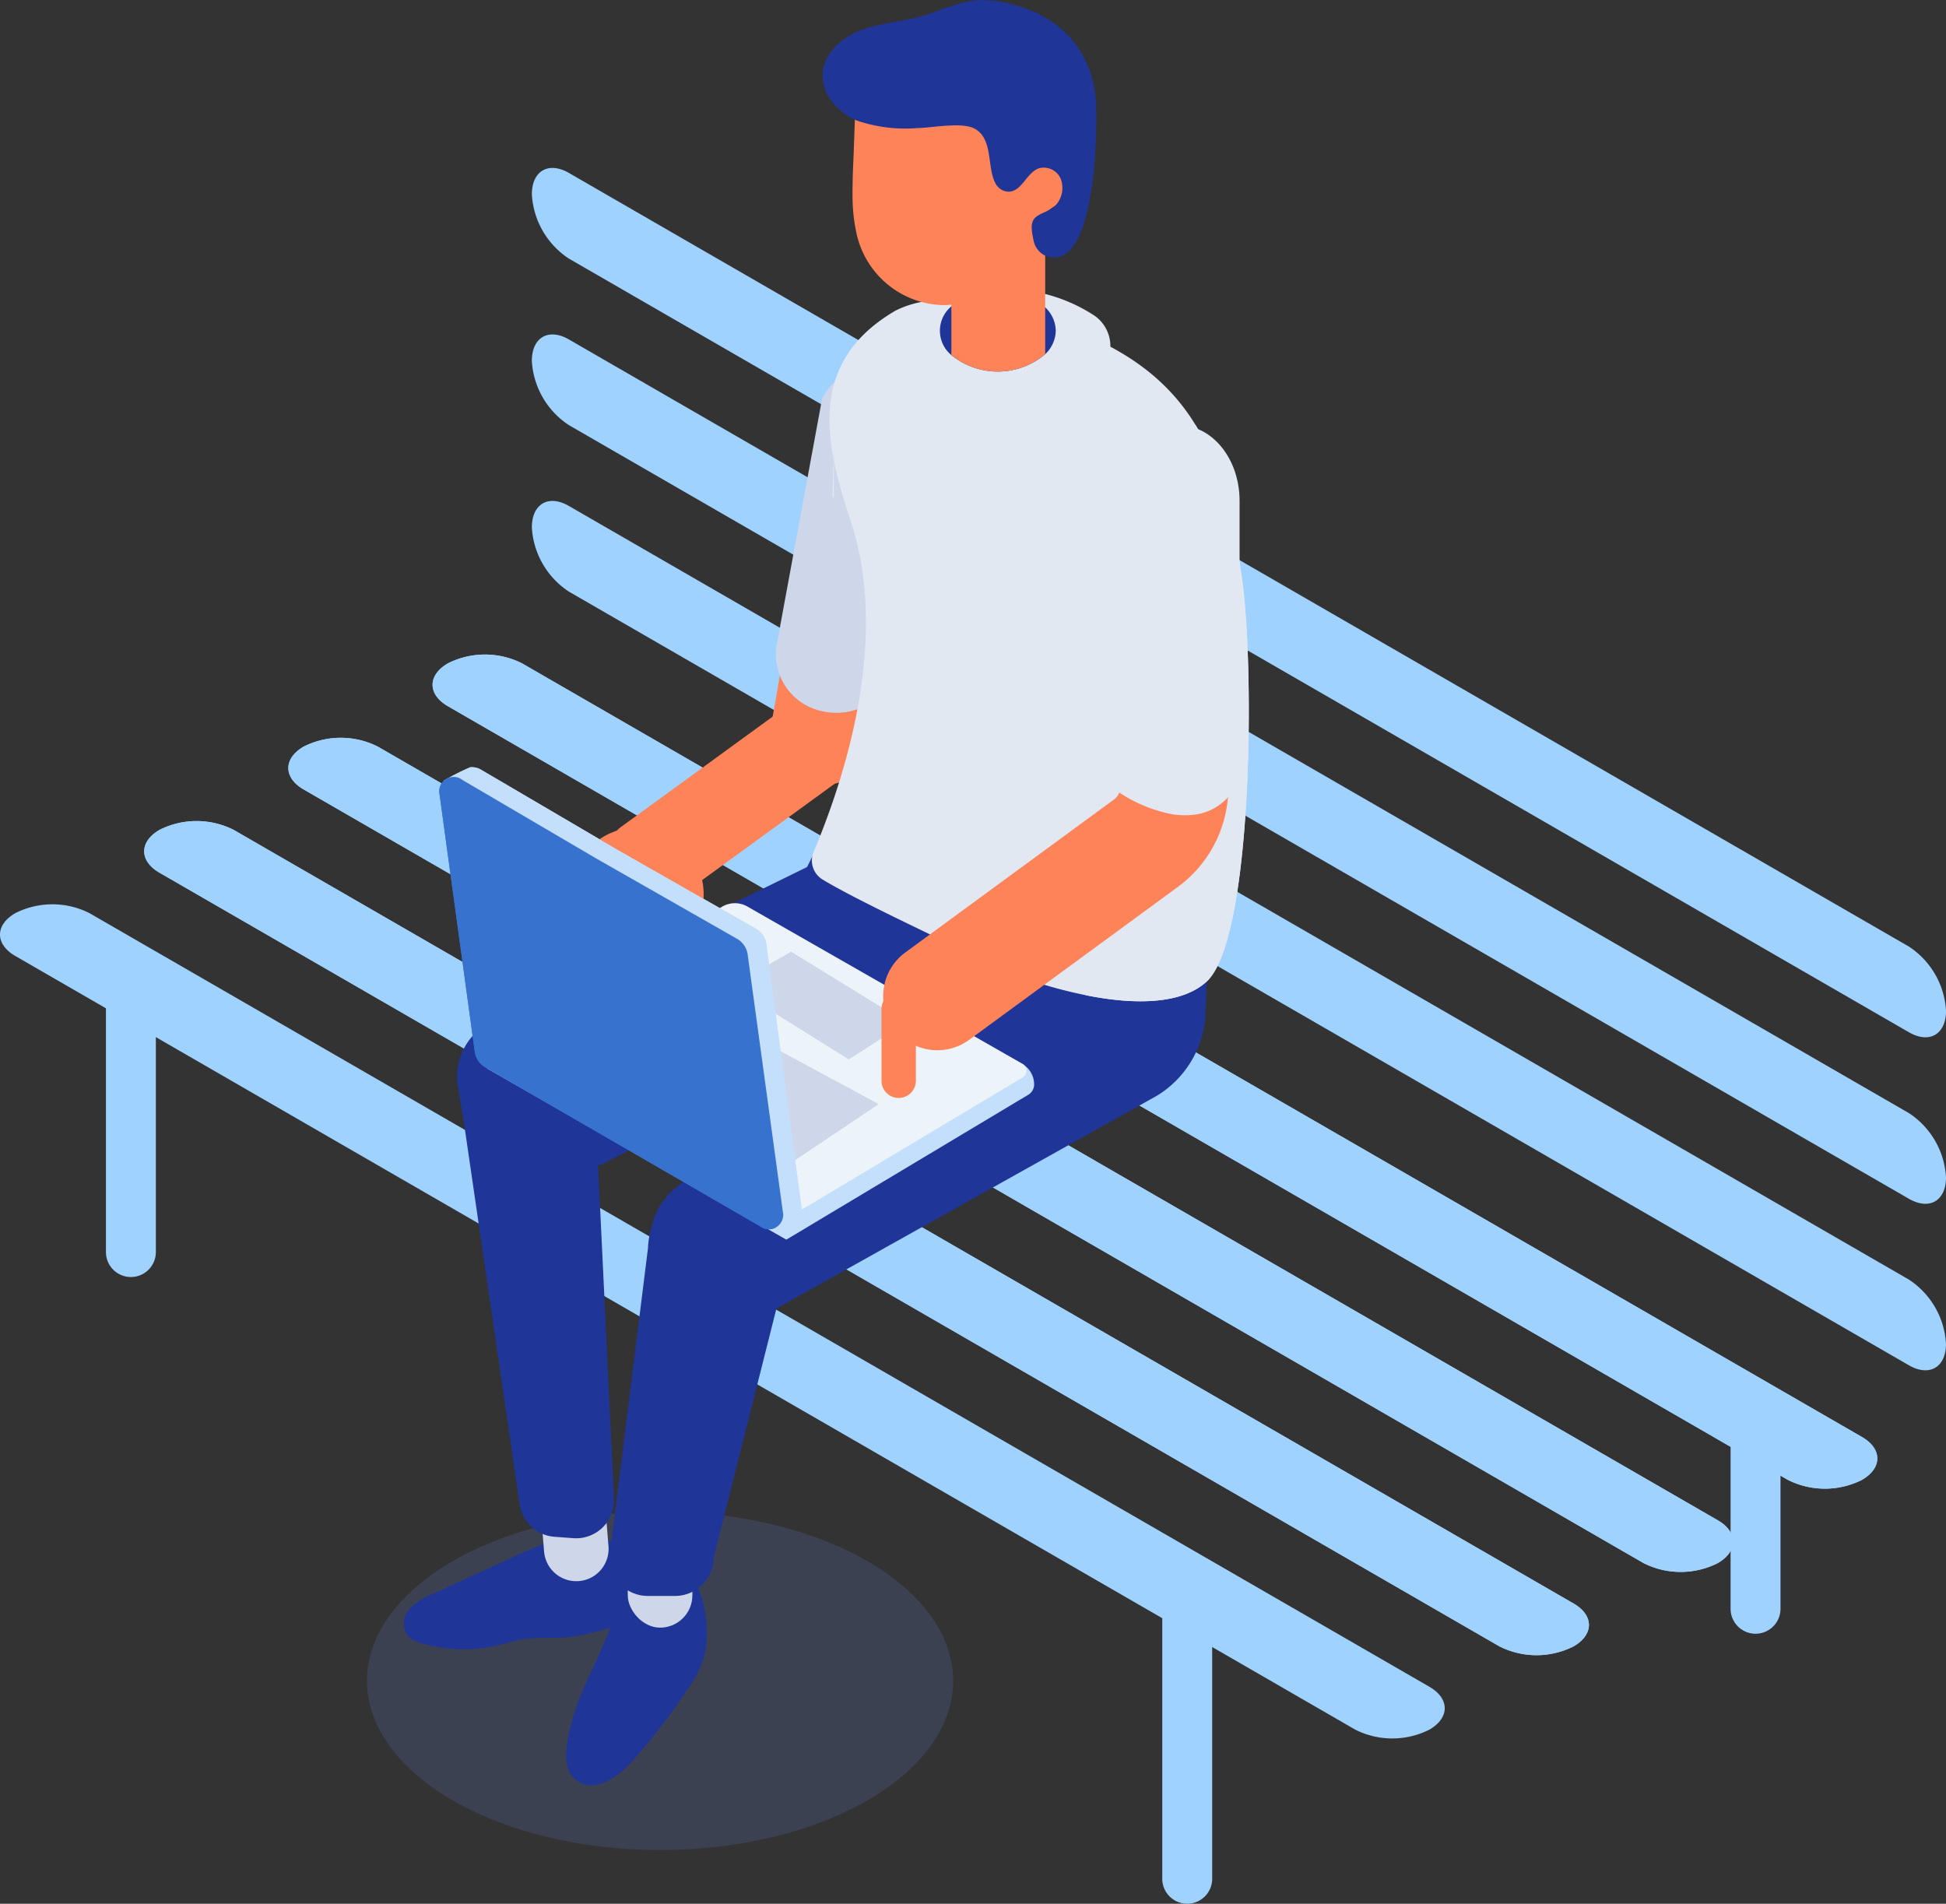 <svg id="Group_3890" data-name="Group 3890" xmlns="http://www.w3.org/2000/svg" width="201.453" height="197.073" viewBox="0 0 201.453 197.073">
  <rect x="0" y="0" width="201.453" height="197.073" fill="#333333" stroke="none"/>
  <g id="Group_2667" data-name="Group 2667" transform="translate(0 17.386)">
    <g id="Group_2657" data-name="Group 2657" transform="translate(0 0)">
      <g id="Group_2649" data-name="Group 2649" transform="translate(0 50.372)">
        <g id="Group_2641" data-name="Group 2641">
          <g id="Group_2634" data-name="Group 2634" transform="translate(44.782)">
            <g id="Group_2633" data-name="Group 2633">
              <path id="Path_257" data-name="Path 257" d="M1277.58,1319.609l-138.711-80.087c-2.112-1.219-2.112-3.215,0-4.435h0a8.522,8.522,0,0,1,7.681,0l138.711,80.088c2.112,1.219,2.112,3.215,0,4.434h0A8.522,8.522,0,0,1,1277.58,1319.609Z" transform="translate(-1137.285 -1234.173)" fill="#a0d2ff"/>
            </g>
          </g>
          <g id="Group_2636" data-name="Group 2636" transform="translate(29.855 8.618)">
            <g id="Group_2635" data-name="Group 2635">
              <path id="Path_258" data-name="Path 258" d="M1255,1332.645l-138.711-80.088c-2.112-1.219-2.112-3.215,0-4.435h0a8.523,8.523,0,0,1,7.681,0l138.711,80.088c2.113,1.219,2.113,3.214,0,4.435h0A8.521,8.521,0,0,1,1255,1332.645Z" transform="translate(-1114.709 -1247.208)" fill="#a0d2ff"/>
            </g>
          </g>
          <g id="Group_2638" data-name="Group 2638" transform="translate(14.927 17.237)">
            <g id="Group_2637" data-name="Group 2637">
              <path id="Path_259" data-name="Path 259" d="M1232.427,1345.679l-138.71-80.087c-2.112-1.219-2.112-3.215,0-4.435h0a8.52,8.52,0,0,1,7.68,0l138.712,80.088c2.112,1.219,2.112,3.215,0,4.434h0A8.521,8.521,0,0,1,1232.427,1345.679Z" transform="translate(-1092.132 -1260.243)" fill="#a0d2ff"/>
            </g>
          </g>
          <g id="Group_2640" data-name="Group 2640" transform="translate(0 25.856)">
            <g id="Group_2639" data-name="Group 2639">
              <path id="Path_260" data-name="Path 260" d="M1209.851,1358.714l-138.711-80.087c-2.112-1.219-2.112-3.215,0-4.434h0a8.519,8.519,0,0,1,7.681,0l138.711,80.087c2.113,1.219,2.113,3.214,0,4.434h0A8.522,8.522,0,0,1,1209.851,1358.714Z" transform="translate(-1069.556 -1273.278)" fill="#a0d2ff"/>
            </g>
          </g>
        </g>
        <g id="Group_2648" data-name="Group 2648" transform="translate(14.927)">
          <g id="Group_2643" data-name="Group 2643" transform="translate(29.854)">
            <g id="Group_2642" data-name="Group 2642">
              <path id="Path_261" data-name="Path 261" d="M1277.58,1319.609l-138.711-80.087c-2.112-1.219-2.112-3.215,0-4.435h0a8.522,8.522,0,0,1,7.681,0l138.711,80.088c2.112,1.219,2.112,3.215,0,4.434h0A8.522,8.522,0,0,1,1277.58,1319.609Z" transform="translate(-1137.285 -1234.173)" fill="#a0d2ff"/>
            </g>
          </g>
          <g id="Group_2645" data-name="Group 2645" transform="translate(14.927 8.618)">
            <g id="Group_2644" data-name="Group 2644">
              <path id="Path_262" data-name="Path 262" d="M1255,1332.645l-138.711-80.088c-2.112-1.219-2.112-3.215,0-4.435h0a8.523,8.523,0,0,1,7.681,0l138.711,80.088c2.113,1.219,2.113,3.214,0,4.435h0A8.521,8.521,0,0,1,1255,1332.645Z" transform="translate(-1114.709 -1247.208)" fill="#a0d2ff"/>
            </g>
          </g>
          <g id="Group_2647" data-name="Group 2647" transform="translate(0 17.237)">
            <g id="Group_2646" data-name="Group 2646">
              <path id="Path_263" data-name="Path 263" d="M1232.427,1345.679l-138.71-80.087c-2.112-1.219-2.112-3.215,0-4.435h0a8.52,8.52,0,0,1,7.68,0l138.712,80.088c2.112,1.219,2.112,3.215,0,4.434h0A8.521,8.521,0,0,1,1232.427,1345.679Z" transform="translate(-1092.132 -1260.243)" fill="#a0d2ff"/>
            </g>
          </g>
        </g>
      </g>
      <g id="Group_2656" data-name="Group 2656" transform="translate(55.059)">
        <g id="Group_2651" data-name="Group 2651" transform="translate(0.001)">
          <g id="Group_2650" data-name="Group 2650">
            <path id="Path_264" data-name="Path 264" d="M1295.383,1238.593l-138.713-80.084c-2.112-1.219-3.84-.221-3.84,2.217h0a8.521,8.521,0,0,0,3.84,6.652l138.713,80.083c2.112,1.219,3.841.222,3.841-2.217h0A8.52,8.52,0,0,0,1295.383,1238.593Z" transform="translate(-1152.83 -1157.989)" fill="#a0d2ff"/>
          </g>
        </g>
        <g id="Group_2653" data-name="Group 2653" transform="translate(0 17.237)">
          <g id="Group_2652" data-name="Group 2652">
            <path id="Path_265" data-name="Path 265" d="M1295.382,1264.662l-138.713-80.084c-2.112-1.219-3.841-.221-3.841,2.218a8.52,8.52,0,0,0,3.841,6.651l138.713,80.084c2.113,1.219,3.841.221,3.841-2.218A8.518,8.518,0,0,0,1295.382,1264.662Z" transform="translate(-1152.829 -1184.058)" fill="#a0d2ff"/>
          </g>
        </g>
        <g id="Group_2655" data-name="Group 2655" transform="translate(0 34.473)">
          <g id="Group_2654" data-name="Group 2654">
            <path id="Path_266" data-name="Path 266" d="M1295.382,1290.731l-138.713-80.084c-2.112-1.219-3.84-.221-3.84,2.218h0a8.52,8.52,0,0,0,3.84,6.651l138.713,80.084c2.112,1.219,3.84.222,3.84-2.218A8.518,8.518,0,0,0,1295.382,1290.731Z" transform="translate(-1152.829 -1210.127)" fill="#a0d2ff"/>
          </g>
        </g>
      </g>
    </g>
    <g id="Group_2660" data-name="Group 2660" transform="translate(120.32 146.391)">
      <g id="Group_2659" data-name="Group 2659">
        <g id="Group_2658" data-name="Group 2658">
          <path id="Path_267" data-name="Path 267" d="M1254.115,1412.691h0a2.583,2.583,0,0,1-2.584-2.584v-28.5l5.167-2.215v30.713A2.584,2.584,0,0,1,1254.115,1412.691Z" transform="translate(-1251.531 -1379.395)" fill="#a0d2ff"/>
        </g>
      </g>
    </g>
    <g id="Group_2663" data-name="Group 2663" transform="translate(10.967 83.73)">
      <g id="Group_2662" data-name="Group 2662">
        <g id="Group_2661" data-name="Group 2661">
          <path id="Path_268" data-name="Path 268" d="M1088.726,1315.706h0a2.584,2.584,0,0,1-2.583-2.584v-28.5l5.167,2.584v25.913A2.584,2.584,0,0,1,1088.726,1315.706Z" transform="translate(-1086.143 -1284.625)" fill="#a0d2ff"/>
        </g>
      </g>
    </g>
    <g id="Group_2666" data-name="Group 2666" transform="translate(179.153 128.993)">
      <g id="Group_2665" data-name="Group 2665">
        <g id="Group_2664" data-name="Group 2664">
          <path id="Path_269" data-name="Path 269" d="M1340.513,1353.082v20.109a2.584,2.584,0,1,0,5.167,0v-17.353C1343.96,1354.916,1342.24,1353.992,1340.513,1353.082Z" transform="translate(-1340.513 -1353.082)" fill="#a0d2ff"/>
        </g>
      </g>
    </g>
  </g>
  <g id="Group_3051" data-name="Group 3051" transform="translate(37.984 0)">
    <g id="Group_2679" data-name="Group 2679" transform="translate(0 156.472)">
      <g id="Group_2678" data-name="Group 2678" opacity="0.18">
        <g id="Group_2677" data-name="Group 2677">
          <g id="Group_2676" data-name="Group 2676">
            <g id="Group_2675" data-name="Group 2675">
              <g id="Group_2674" data-name="Group 2674">
                <g id="Group_2673" data-name="Group 2673">
                  <g id="Group_2672" data-name="Group 2672">
                    <g id="Group_2671" data-name="Group 2671">
                      <g id="Group_2670" data-name="Group 2670">
                        <g id="Group_2669" data-name="Group 2669">
                          <g id="Group_2668" data-name="Group 2668">
                            <ellipse id="Ellipse_11" data-name="Ellipse 11" cx="30.347" cy="17.522" rx="30.347" ry="17.522" fill="#647ddd"/>
                          </g>
                        </g>
                      </g>
                    </g>
                  </g>
                </g>
              </g>
            </g>
          </g>
        </g>
      </g>
    </g>
    <g id="Group_2691" data-name="Group 2691" transform="translate(24.442 70.053)">
      <g id="Group_2690" data-name="Group 2690">
        <g id="Group_2689" data-name="Group 2689">
          <g id="Group_2688" data-name="Group 2688">
            <g id="Group_2687" data-name="Group 2687">
              <g id="Group_2686" data-name="Group 2686">
                <g id="Group_2685" data-name="Group 2685">
                  <g id="Group_2684" data-name="Group 2684">
                    <g id="Group_2683" data-name="Group 2683">
                      <g id="Group_2682" data-name="Group 2682">
                        <g id="Group_2681" data-name="Group 2681">
                          <g id="Group_2680" data-name="Group 2680">
                            <path id="Path_270" data-name="Path 270" d="M1168.67,1261.636a4.7,4.7,0,0,1-2.766-8.492l20.075-14.6a4.7,4.7,0,0,1,5.523,7.594l-20.074,14.6A4.673,4.673,0,0,1,1168.67,1261.636Z" transform="translate(-1163.971 -1237.644)" fill="#ff8358"/>
                          </g>
                        </g>
                      </g>
                    </g>
                  </g>
                </g>
              </g>
            </g>
          </g>
        </g>
      </g>
    </g>
    <g id="Group_2703" data-name="Group 2703" transform="translate(41.809 38.551)">
      <g id="Group_2702" data-name="Group 2702">
        <g id="Group_2701" data-name="Group 2701">
          <g id="Group_2700" data-name="Group 2700">
            <g id="Group_2699" data-name="Group 2699">
              <g id="Group_2698" data-name="Group 2698">
                <g id="Group_2697" data-name="Group 2697">
                  <g id="Group_2696" data-name="Group 2696">
                    <g id="Group_2695" data-name="Group 2695">
                      <g id="Group_2694" data-name="Group 2694">
                        <g id="Group_2693" data-name="Group 2693">
                          <g id="Group_2692" data-name="Group 2692">
                            <path id="Path_271" data-name="Path 271" d="M1195.722,1232.692a5.483,5.483,0,0,1-5.4-6.422l5.551-31.736a5.477,5.477,0,1,1,10.791,1.887l-5.551,31.736A5.48,5.48,0,0,1,1195.722,1232.692Z" transform="translate(-1190.238 -1189.999)" fill="#ff8358"/>
                          </g>
                        </g>
                      </g>
                    </g>
                  </g>
                </g>
              </g>
            </g>
          </g>
        </g>
      </g>
    </g>
    <g id="Group_2727" data-name="Group 2727" transform="translate(42.319 37.769)">
      <g id="Group_2726" data-name="Group 2726">
        <g id="Group_2714" data-name="Group 2714" transform="translate(0.78 0.781)">
          <g id="Group_2713" data-name="Group 2713">
            <g id="Group_2712" data-name="Group 2712">
              <g id="Group_2711" data-name="Group 2711">
                <g id="Group_2710" data-name="Group 2710">
                  <g id="Group_2709" data-name="Group 2709">
                    <g id="Group_2708" data-name="Group 2708">
                      <g id="Group_2707" data-name="Group 2707">
                        <g id="Group_2706" data-name="Group 2706">
                          <g id="Group_2705" data-name="Group 2705">
                            <g id="Group_2704" data-name="Group 2704">
                              <path id="Path_272" data-name="Path 272" d="M1207.321,1196.083l-4.679,25.354a5.506,5.506,0,0,1-4.97,3.016,5.936,5.936,0,0,1-.946-.081,1.586,1.586,0,0,1-.18-.037,5.2,5.2,0,0,1-4.273-5.966l4.68-25.369a5.593,5.593,0,0,1,5.923-2.927A5.224,5.224,0,0,1,1207.321,1196.083Z" transform="translate(-1192.188 -1189.996)" fill="#ced6e9"/>
                            </g>
                          </g>
                        </g>
                      </g>
                    </g>
                  </g>
                </g>
              </g>
            </g>
          </g>
        </g>
        <g id="Group_2725" data-name="Group 2725">
          <g id="Group_2724" data-name="Group 2724">
            <g id="Group_2723" data-name="Group 2723">
              <g id="Group_2722" data-name="Group 2722">
                <g id="Group_2721" data-name="Group 2721">
                  <g id="Group_2720" data-name="Group 2720">
                    <g id="Group_2719" data-name="Group 2719">
                      <g id="Group_2718" data-name="Group 2718">
                        <g id="Group_2717" data-name="Group 2717">
                          <g id="Group_2716" data-name="Group 2716">
                            <g id="Group_2715" data-name="Group 2715">
                              <path id="Path_273" data-name="Path 273" d="M1197.272,1224.836a6.685,6.685,0,0,1-1.072-.092,1.734,1.734,0,0,1-.208-.041,6.013,6.013,0,0,1-4.888-6.878l4.7-25.473.048-.1a6.39,6.39,0,0,1,6.751-3.353,6.239,6.239,0,0,1,4.13,2.567,5.727,5.727,0,0,1,.959,4.359l-4.7,25.457-.046.1A6.3,6.3,0,0,1,1197.272,1224.836Zm.029-31.982-4.659,25.257a4.393,4.393,0,0,0,3.653,5.056l.122.028a5.269,5.269,0,0,0,.854.077,4.731,4.731,0,0,0,4.22-2.485l4.659-25.246a4.171,4.171,0,0,0-.7-3.174,4.682,4.682,0,0,0-3.1-1.921A4.824,4.824,0,0,0,1197.3,1192.854Z" transform="translate(-1191.009 -1188.815)" fill="#ced6e9"/>
                            </g>
                          </g>
                        </g>
                      </g>
                    </g>
                  </g>
                </g>
              </g>
            </g>
          </g>
        </g>
      </g>
    </g>
    <g id="Group_2739" data-name="Group 2739" transform="translate(3.826 158.821)">
      <g id="Group_2738" data-name="Group 2738">
        <g id="Group_2737" data-name="Group 2737">
          <g id="Group_2736" data-name="Group 2736">
            <g id="Group_2735" data-name="Group 2735">
              <g id="Group_2734" data-name="Group 2734">
                <g id="Group_2733" data-name="Group 2733">
                  <g id="Group_2732" data-name="Group 2732">
                    <g id="Group_2731" data-name="Group 2731">
                      <g id="Group_2730" data-name="Group 2730">
                        <g id="Group_2729" data-name="Group 2729">
                          <g id="Group_2728" data-name="Group 2728">
                            <path id="Path_274" data-name="Path 274" d="M1152.848,1372.262a3.147,3.147,0,0,1,2.753,2.063,9.231,9.231,0,0,1,.485,3.6,4.094,4.094,0,0,1-.805,3.005,4.044,4.044,0,0,1-1.85.859,21.744,21.744,0,0,1-3.8.79c-1.461.126-2.942-.044-4.392.177-.924.141-1.815.438-2.724.651a15.529,15.529,0,0,1-7.836-.2,2.933,2.933,0,0,1-1.523-.839,2.212,2.212,0,0,1,.216-2.7,6.468,6.468,0,0,1,2.423-1.595l8.012-3.679c2.62-1.2,5.332-2.429,8.213-2.495.922-.021,2.135.4,2.052,1.313Z" transform="translate(-1132.791 -1371.9)" fill="#1f3598"/>
                          </g>
                        </g>
                      </g>
                    </g>
                  </g>
                </g>
              </g>
            </g>
          </g>
        </g>
      </g>
    </g>
    <g id="Group_2751" data-name="Group 2751" transform="translate(17.652 151.596)">
      <g id="Group_2750" data-name="Group 2750" transform="translate(0 0)">
        <g id="Group_2749" data-name="Group 2749" transform="translate(0 0)">
          <g id="Group_2748" data-name="Group 2748">
            <g id="Group_2747" data-name="Group 2747">
              <g id="Group_2746" data-name="Group 2746">
                <g id="Group_2745" data-name="Group 2745">
                  <g id="Group_2744" data-name="Group 2744">
                    <g id="Group_2743" data-name="Group 2743">
                      <g id="Group_2742" data-name="Group 2742">
                        <g id="Group_2741" data-name="Group 2741">
                          <g id="Group_2740" data-name="Group 2740">
                            <path id="Rectangle_64" data-name="Rectangle 64" d="M3.344,0h0A3.345,3.345,0,0,1,6.688,3.345V8.5a3.345,3.345,0,0,1-3.345,3.345h0A3.344,3.344,0,0,1,0,8.5V3.344A3.344,3.344,0,0,1,3.344,0Z" transform="matrix(-0.997, 0.081, -0.081, -0.997, 7.627, 11.807)" fill="#ced6e9"/>
                          </g>
                        </g>
                      </g>
                    </g>
                  </g>
                </g>
              </g>
            </g>
          </g>
        </g>
      </g>
    </g>
    <g id="Group_2763" data-name="Group 2763" transform="translate(20.628 161.111)">
      <g id="Group_2762" data-name="Group 2762">
        <g id="Group_2761" data-name="Group 2761">
          <g id="Group_2760" data-name="Group 2760">
            <g id="Group_2759" data-name="Group 2759">
              <g id="Group_2758" data-name="Group 2758">
                <g id="Group_2757" data-name="Group 2757">
                  <g id="Group_2756" data-name="Group 2756">
                    <g id="Group_2755" data-name="Group 2755">
                      <g id="Group_2754" data-name="Group 2754">
                        <g id="Group_2753" data-name="Group 2753">
                          <g id="Group_2752" data-name="Group 2752">
                            <path id="Path_275" data-name="Path 275" d="M1161.693,1385.308c-.467,1.038-.951,2.064-1.4,3.1a27.876,27.876,0,0,0-1.262,3.23c-.5,1.662-1.432,4.895-.257,6.4,1.77,2.271,4.659.327,6.1-1.276a66.266,66.266,0,0,0,5.953-7.724,10.183,10.183,0,0,0,1.793-3.937c.737-4.56-1.455-11.025-6.052-9.51-1.679.552-2.394,1.986-2.792,3.847A29.374,29.374,0,0,1,1161.693,1385.308Z" transform="translate(-1158.203 -1375.363)" fill="#1f3598"/>
                          </g>
                        </g>
                      </g>
                    </g>
                  </g>
                </g>
              </g>
            </g>
          </g>
        </g>
      </g>
    </g>
    <g id="Group_2775" data-name="Group 2775" transform="translate(27.003 156.648)">
      <g id="Group_2774" data-name="Group 2774" transform="translate(0 0)">
        <g id="Group_2773" data-name="Group 2773">
          <g id="Group_2772" data-name="Group 2772">
            <g id="Group_2771" data-name="Group 2771">
              <g id="Group_2770" data-name="Group 2770">
                <g id="Group_2769" data-name="Group 2769">
                  <g id="Group_2768" data-name="Group 2768">
                    <g id="Group_2767" data-name="Group 2767">
                      <g id="Group_2766" data-name="Group 2766">
                        <g id="Group_2765" data-name="Group 2765">
                          <g id="Group_2764" data-name="Group 2764">
                            <rect id="Rectangle_65" data-name="Rectangle 65" width="6.688" height="11.846" rx="3.344" transform="translate(6.688 11.846) rotate(-180)" fill="#ced6e9"/>
                          </g>
                        </g>
                      </g>
                    </g>
                  </g>
                </g>
              </g>
            </g>
          </g>
        </g>
      </g>
    </g>
    <g id="Group_2781" data-name="Group 2781" transform="translate(9.332 84.168)">
      <g id="Group_2780" data-name="Group 2780">
        <g id="Group_2779" data-name="Group 2779">
          <g id="Group_2778" data-name="Group 2778">
            <g id="Group_2777" data-name="Group 2777">
              <g id="Group_2776" data-name="Group 2776">
                <path id="Path_276" data-name="Path 276" d="M1190.747,1261.96l-10.613-2.969-2.782,5.585-32.3,15.85a6.315,6.315,0,0,0-3.849,6.874l.516,3.132.022.007,5.854,40.118a3.931,3.931,0,0,0,3.6,3.353l1.957.144a3.931,3.931,0,0,0,4.215-4.109l-1.657-34.584.245.086,28.545-14.966.128.492-.8.667.879-.345.043.164c-6.2,4.387-14.081,10.829-20.93,16.267a7.228,7.228,0,0,0-2.524,3.935,9.815,9.815,0,0,0-.418,2.4l-4.024,32.276a4.038,4.038,0,0,0,4.024,3.7h2.778A4.039,4.039,0,0,0,1167.7,1336l6.479-25.72,39.427-22.05a10.519,10.519,0,0,0,4.985-8.245l.513-13.936Z" transform="translate(-1141.118 -1258.991)" fill="#1f3598"/>
              </g>
            </g>
          </g>
        </g>
      </g>
    </g>
    <g id="Group_2830" data-name="Group 2830" transform="translate(46.065 29.918)">
      <g id="Group_2793" data-name="Group 2793" transform="translate(0 1.184)">
        <g id="Group_2792" data-name="Group 2792">
          <g id="Group_2791" data-name="Group 2791">
            <g id="Group_2790" data-name="Group 2790">
              <g id="Group_2789" data-name="Group 2789">
                <g id="Group_2788" data-name="Group 2788">
                  <g id="Group_2787" data-name="Group 2787">
                    <g id="Group_2786" data-name="Group 2786">
                      <g id="Group_2785" data-name="Group 2785">
                        <g id="Group_2784" data-name="Group 2784">
                          <g id="Group_2783" data-name="Group 2783">
                            <g id="Group_2782" data-name="Group 2782">
                              <path id="Path_277" data-name="Path 277" d="M1237.544,1249.238c-2.59,2.387-7.466,2.434-12.52,1.416a47.988,47.988,0,0,1-14.312-5.391h0c-.739-.449-9.313-4.391-12.936-6.585a2.306,2.306,0,0,1-.915-2.878c4.455-10.6,7.386-23.607,3.8-34.342a49.691,49.691,0,0,1-1.713-6.15v-1.322l-.032,1.158c-1.135-5.939-.282-11.448,6.409-15.353a10.089,10.089,0,0,1,4.977-1.057,15.418,15.418,0,0,1,2.762.187c12.755,2.324,19.508,6.433,23.35,12.74,2.583,4.218,3.866,9.429,4.773,15.744C1242.536,1216.811,1242.324,1244.84,1237.544,1249.238Z" transform="translate(-1196.675 -1178.733)" fill="#e2e8f2"/>
                            </g>
                          </g>
                        </g>
                      </g>
                    </g>
                  </g>
                </g>
              </g>
            </g>
          </g>
        </g>
      </g>
      <g id="Group_2805" data-name="Group 2805" transform="translate(2.141 17.595)">
        <g id="Group_2804" data-name="Group 2804">
          <g id="Group_2803" data-name="Group 2803">
            <g id="Group_2802" data-name="Group 2802">
              <g id="Group_2801" data-name="Group 2801">
                <g id="Group_2800" data-name="Group 2800">
                  <g id="Group_2799" data-name="Group 2799">
                    <g id="Group_2798" data-name="Group 2798">
                      <g id="Group_2797" data-name="Group 2797">
                        <g id="Group_2796" data-name="Group 2796">
                          <g id="Group_2795" data-name="Group 2795">
                            <g id="Group_2794" data-name="Group 2794">
                              <path id="Path_278" data-name="Path 278" d="M1199.913,1207.353c.041.1.085.2.126.3v-3.937c-.011-.053-.019-.106-.03-.159Z" transform="translate(-1199.913 -1203.554)" fill="#e2e8f2"/>
                            </g>
                          </g>
                        </g>
                      </g>
                    </g>
                  </g>
                </g>
              </g>
            </g>
          </g>
        </g>
      </g>
      <g id="Group_2817" data-name="Group 2817" transform="translate(8.985)">
        <g id="Group_2816" data-name="Group 2816">
          <g id="Group_2815" data-name="Group 2815">
            <g id="Group_2814" data-name="Group 2814">
              <g id="Group_2813" data-name="Group 2813">
                <g id="Group_2812" data-name="Group 2812">
                  <g id="Group_2811" data-name="Group 2811">
                    <g id="Group_2810" data-name="Group 2810">
                      <g id="Group_2809" data-name="Group 2809">
                        <g id="Group_2808" data-name="Group 2808">
                          <g id="Group_2807" data-name="Group 2807">
                            <g id="Group_2806" data-name="Group 2806">
                              <path id="Path_279" data-name="Path 279" d="M1231.182,1185.449l-6.9,7.735a1.856,1.856,0,0,1-2.893-.154l-4.011-5.573-5.764,1.028a1.149,1.149,0,0,1-1.351-1.131v-1.788a8.391,8.391,0,0,1,6.631-8.206,19.274,19.274,0,0,1,4.027-.419,16.875,16.875,0,0,1,9.67,2.8A3.858,3.858,0,0,1,1231.182,1185.449Z" transform="translate(-1210.263 -1176.942)" fill="#e2e8f2"/>
                            </g>
                          </g>
                        </g>
                      </g>
                    </g>
                  </g>
                </g>
              </g>
            </g>
          </g>
        </g>
      </g>
      <g id="Group_2829" data-name="Group 2829" transform="translate(28.349 14.112)">
        <g id="Group_2828" data-name="Group 2828">
          <g id="Group_2827" data-name="Group 2827">
            <g id="Group_2826" data-name="Group 2826">
              <g id="Group_2825" data-name="Group 2825">
                <g id="Group_2824" data-name="Group 2824">
                  <g id="Group_2823" data-name="Group 2823">
                    <g id="Group_2822" data-name="Group 2822">
                      <g id="Group_2821" data-name="Group 2821">
                        <g id="Group_2820" data-name="Group 2820">
                          <g id="Group_2819" data-name="Group 2819">
                            <g id="Group_2818" data-name="Group 2818">
                              <path id="Path_280" data-name="Path 280" d="M1252.07,1255.862c-2.59,2.387-7.465,2.434-12.52,1.417a14.163,14.163,0,0,1,1.51-5.149c4.234-6.87,4.781-8.843,3.928-16.989-.336-3.224-.665-6.534.187-9.656.822-2.966,2.7-5.838,2.129-8.858a18.216,18.216,0,0,0-1.55-3.858,14.769,14.769,0,0,1-.955-8.591,8.022,8.022,0,0,1,2.042-4.3,5.811,5.811,0,0,1,4.093-1.588c2.583,4.218,3.866,9.429,4.773,15.744C1257.063,1223.435,1256.851,1251.465,1252.07,1255.862Z" transform="translate(-1239.55 -1198.285)" fill="#e2e8f2"/>
                            </g>
                          </g>
                        </g>
                      </g>
                    </g>
                  </g>
                </g>
              </g>
            </g>
          </g>
        </g>
      </g>
    </g>
    <g id="Group_2842" data-name="Group 2842" transform="translate(59.322 30.02)">
      <g id="Group_2841" data-name="Group 2841">
        <g id="Group_2840" data-name="Group 2840">
          <g id="Group_2839" data-name="Group 2839">
            <g id="Group_2838" data-name="Group 2838">
              <g id="Group_2837" data-name="Group 2837">
                <g id="Group_2836" data-name="Group 2836">
                  <g id="Group_2835" data-name="Group 2835">
                    <g id="Group_2834" data-name="Group 2834">
                      <g id="Group_2833" data-name="Group 2833">
                        <g id="Group_2832" data-name="Group 2832">
                          <g id="Group_2831" data-name="Group 2831">
                            <path id="Path_281" data-name="Path 281" d="M1228.713,1181.314a3.428,3.428,0,0,1-1.1,2.434,7.617,7.617,0,0,1-9.711.086,3.277,3.277,0,0,1,0-5.04c.07-.063.148-.133.226-.2.008-.008.016-.016.024-.016a6.752,6.752,0,0,1,3.318-1.392c.2-.031.406-.054.618-.071s.415-.023.626-.023a6.954,6.954,0,0,1,4.9,1.792A3.411,3.411,0,0,1,1228.713,1181.314Z" transform="translate(-1216.725 -1177.096)" fill="#1f3598"/>
                          </g>
                        </g>
                      </g>
                    </g>
                  </g>
                </g>
              </g>
            </g>
          </g>
        </g>
      </g>
    </g>
    <g id="Group_2907" data-name="Group 2907" transform="translate(47.17)">
      <g id="Group_2858" data-name="Group 2858" transform="translate(13.334 21.444)">
        <g id="Group_2857" data-name="Group 2857">
          <g id="Group_2856" data-name="Group 2856">
            <g id="Group_2855" data-name="Group 2855">
              <g id="Group_2854" data-name="Group 2854">
                <g id="Group_2853" data-name="Group 2853">
                  <g id="Group_2852" data-name="Group 2852">
                    <g id="Group_2851" data-name="Group 2851">
                      <g id="Group_2850" data-name="Group 2850">
                        <g id="Group_2849" data-name="Group 2849">
                          <g id="Group_2848" data-name="Group 2848">
                            <g id="Group_2847" data-name="Group 2847">
                              <g id="Group_2846" data-name="Group 2846">
                                <g id="Group_2845" data-name="Group 2845">
                                  <g id="Group_2844" data-name="Group 2844">
                                    <g id="Group_2843" data-name="Group 2843">
                                      <path id="Path_282" data-name="Path 282" d="M1228.223,1164.125v15.228a7.618,7.618,0,0,1-9.711.086v-15.314Z" transform="translate(-1218.512 -1164.125)" fill="#ff8358"/>
                                    </g>
                                  </g>
                                </g>
                              </g>
                            </g>
                          </g>
                        </g>
                      </g>
                    </g>
                  </g>
                </g>
              </g>
            </g>
          </g>
        </g>
      </g>
      <g id="Group_2874" data-name="Group 2874" transform="translate(13.339 23.558)" opacity="0.71" style="mix-blend-mode: multiply;isolation: isolate">
        <g id="Group_2873" data-name="Group 2873">
          <g id="Group_2872" data-name="Group 2872">
            <g id="Group_2871" data-name="Group 2871">
              <g id="Group_2870" data-name="Group 2870">
                <g id="Group_2869" data-name="Group 2869">
                  <g id="Group_2868" data-name="Group 2868">
                    <g id="Group_2867" data-name="Group 2867">
                      <g id="Group_2866" data-name="Group 2866">
                        <g id="Group_2865" data-name="Group 2865">
                          <g id="Group_2864" data-name="Group 2864">
                            <g id="Group_2863" data-name="Group 2863">
                              <g id="Group_2862" data-name="Group 2862">
                                <g id="Group_2861" data-name="Group 2861">
                                  <g id="Group_2860" data-name="Group 2860">
                                    <g id="Group_2859" data-name="Group 2859">
                                      <path id="Path_283" data-name="Path 283" d="M1218.9,1180.021l3.158-4.549.59-.842,4.233-6.065.843-1.243-.737.042-3.791.21a57.678,57.678,0,0,0-4.675,4.971Z" transform="translate(-1218.52 -1167.322)" fill="#ff8358"/>
                                    </g>
                                  </g>
                                </g>
                              </g>
                            </g>
                          </g>
                        </g>
                      </g>
                    </g>
                  </g>
                </g>
              </g>
            </g>
          </g>
        </g>
      </g>
      <g id="Group_2890" data-name="Group 2890" transform="translate(3.099 6.715)">
        <g id="Group_2889" data-name="Group 2889">
          <g id="Group_2888" data-name="Group 2888">
            <g id="Group_2887" data-name="Group 2887">
              <g id="Group_2886" data-name="Group 2886">
                <g id="Group_2885" data-name="Group 2885">
                  <g id="Group_2884" data-name="Group 2884">
                    <g id="Group_2883" data-name="Group 2883">
                      <g id="Group_2882" data-name="Group 2882">
                        <g id="Group_2881" data-name="Group 2881">
                          <g id="Group_2880" data-name="Group 2880">
                            <g id="Group_2879" data-name="Group 2879">
                              <g id="Group_2878" data-name="Group 2878">
                                <g id="Group_2877" data-name="Group 2877">
                                  <g id="Group_2876" data-name="Group 2876">
                                    <g id="Group_2875" data-name="Group 2875">
                                      <path id="Path_284" data-name="Path 284" d="M1225.4,1154.959c-.039.564-.7,1.032-1.4,1.479a8.2,8.2,0,0,0-.681.487c-.02,0-.039,0-.059.038a2.221,2.221,0,0,0-.448.389,1.138,1.138,0,0,0-.331.564,11.281,11.281,0,0,1-.681,2.122,11.488,11.488,0,0,1-4.4,5.176,11.934,11.934,0,0,1-1.3.681,8.956,8.956,0,0,1-2.822.778,7.154,7.154,0,0,1-1.128.039,9.427,9.427,0,0,1-8.777-7.784,17.91,17.91,0,0,1-.331-2.9c-.019-1.129,0-2.238.039-3.328.077-1.733.136-3.464.194-5.177.019-.7.058-1.381.078-2.082a2.235,2.235,0,0,1,.019-.953,3.177,3.177,0,0,1,1.654-2.082,7.109,7.109,0,0,1,4.087-.467,21,21,0,0,1,8.115,2.355,11.342,11.342,0,0,1,5.332,6.344C1222.947,1151.884,1225.457,1153.655,1225.4,1154.959Z" transform="translate(-1203.032 -1141.849)" fill="#ff8358"/>
                                    </g>
                                  </g>
                                </g>
                              </g>
                            </g>
                          </g>
                        </g>
                      </g>
                    </g>
                  </g>
                </g>
              </g>
            </g>
          </g>
        </g>
      </g>
      <g id="Group_2906" data-name="Group 2906">
        <g id="Group_2905" data-name="Group 2905">
          <g id="Group_2904" data-name="Group 2904">
            <g id="Group_2903" data-name="Group 2903">
              <g id="Group_2902" data-name="Group 2902">
                <g id="Group_2901" data-name="Group 2901">
                  <g id="Group_2900" data-name="Group 2900">
                    <g id="Group_2899" data-name="Group 2899">
                      <g id="Group_2898" data-name="Group 2898">
                        <g id="Group_2897" data-name="Group 2897">
                          <g id="Group_2896" data-name="Group 2896">
                            <g id="Group_2895" data-name="Group 2895">
                              <g id="Group_2894" data-name="Group 2894">
                                <g id="Group_2893" data-name="Group 2893">
                                  <g id="Group_2892" data-name="Group 2892">
                                    <g id="Group_2891" data-name="Group 2891">
                                      <path id="Path_285" data-name="Path 285" d="M1226.637,1142.173a10.847,10.847,0,0,0-2.546-6.465,11.4,11.4,0,0,0-5.381-3.344,11.931,11.931,0,0,0-4.27-.653c-2.037.141-3.911,1.118-5.876,1.667-2.022.566-4.161.682-6.131,1.4s-3.853,2.281-4.067,4.368c-.222,2.152,1.45,4.136,3.436,4.993a15.454,15.454,0,0,0,6.386.81c1.469-.021,4.533-.642,5.86.045,2.024,1.05,1.27,4.107,2.231,5.74a1.569,1.569,0,0,0,1.4.8c1.324-.093,1.8-1.962,3.046-2.414a1.91,1.91,0,0,1,2.275,1.087,2.673,2.673,0,0,1-.421,2.615c-.6.781-1.764.866-2.3,1.489-.443.516-.276,1.4-.1,2.225a2.208,2.208,0,0,0,1.317,1.672C1226.738,1160.011,1226.821,1144.643,1226.637,1142.173Z" transform="translate(-1198.345 -1131.693)" fill="#1f3598"/>
                                    </g>
                                  </g>
                                </g>
                              </g>
                            </g>
                          </g>
                        </g>
                      </g>
                    </g>
                  </g>
                </g>
              </g>
            </g>
          </g>
        </g>
      </g>
    </g>
    <g id="Group_2976" data-name="Group 2976" transform="translate(7.494 79.416)">
      <g id="Group_2975" data-name="Group 2975">
        <g id="Group_2918" data-name="Group 2918" transform="translate(4.917 15.12)">
          <g id="Group_2917" data-name="Group 2917">
            <g id="Group_2916" data-name="Group 2916">
              <g id="Group_2915" data-name="Group 2915">
                <g id="Group_2914" data-name="Group 2914">
                  <g id="Group_2913" data-name="Group 2913">
                    <g id="Group_2912" data-name="Group 2912">
                      <g id="Group_2911" data-name="Group 2911">
                        <g id="Group_2910" data-name="Group 2910">
                          <g id="Group_2909" data-name="Group 2909">
                            <g id="Group_2908" data-name="Group 2908">
                              <path id="Path_286" data-name="Path 286" d="M1201.162,1290.255l-28.56-15.583-26.828,16.061,31.007,17.732,25.048-15a1.246,1.246,0,0,0,.606-1.069h0A2.443,2.443,0,0,0,1201.162,1290.255Z" transform="translate(-1145.774 -1274.672)" fill="#c4dffc"/>
                            </g>
                          </g>
                        </g>
                      </g>
                    </g>
                  </g>
                </g>
              </g>
            </g>
          </g>
        </g>
        <g id="Group_2929" data-name="Group 2929" transform="translate(3.743 14.085)">
          <g id="Group_2928" data-name="Group 2928">
            <g id="Group_2927" data-name="Group 2927">
              <g id="Group_2926" data-name="Group 2926">
                <g id="Group_2925" data-name="Group 2925">
                  <g id="Group_2924" data-name="Group 2924">
                    <g id="Group_2923" data-name="Group 2923">
                      <g id="Group_2922" data-name="Group 2922">
                        <g id="Group_2921" data-name="Group 2921">
                          <g id="Group_2920" data-name="Group 2920">
                            <g id="Group_2919" data-name="Group 2919">
                              <path id="Path_287" data-name="Path 287" d="M1175.006,1306.486,1144,1288.755l25.522-15.28a2.6,2.6,0,0,1,2.626-.026l28.49,16.292a.806.806,0,0,1,.014,1.392Z" transform="translate(-1143.999 -1273.107)" fill="#edf4f9"/>
                            </g>
                          </g>
                        </g>
                      </g>
                    </g>
                  </g>
                </g>
              </g>
            </g>
          </g>
        </g>
        <g id="Group_2940" data-name="Group 2940" transform="translate(11.07 21.414)">
          <g id="Group_2939" data-name="Group 2939">
            <g id="Group_2938" data-name="Group 2938">
              <g id="Group_2937" data-name="Group 2937">
                <g id="Group_2936" data-name="Group 2936">
                  <g id="Group_2935" data-name="Group 2935">
                    <g id="Group_2934" data-name="Group 2934">
                      <g id="Group_2933" data-name="Group 2933">
                        <g id="Group_2932" data-name="Group 2932">
                          <g id="Group_2931" data-name="Group 2931">
                            <g id="Group_2930" data-name="Group 2930">
                              <path id="Path_288" data-name="Path 288" d="M1164.537,1284.191l24.961,13.467-10.253,6.878-24.164-13.873Z" transform="translate(-1155.082 -1284.191)" fill="#ced6e9"/>
                            </g>
                          </g>
                        </g>
                      </g>
                    </g>
                  </g>
                </g>
              </g>
            </g>
          </g>
        </g>
        <g id="Group_2951" data-name="Group 2951" transform="translate(30.236 19.099)">
          <g id="Group_2950" data-name="Group 2950">
            <g id="Group_2949" data-name="Group 2949">
              <g id="Group_2948" data-name="Group 2948">
                <g id="Group_2947" data-name="Group 2947">
                  <g id="Group_2946" data-name="Group 2946">
                    <g id="Group_2945" data-name="Group 2945">
                      <g id="Group_2944" data-name="Group 2944">
                        <g id="Group_2943" data-name="Group 2943">
                          <g id="Group_2942" data-name="Group 2942">
                            <g id="Group_2941" data-name="Group 2941">
                              <path id="Path_289" data-name="Path 289" d="M1202.175,1288.023l-11.929-7.333-6.178,3.573,12.15,7.582Z" transform="translate(-1184.068 -1280.69)" fill="#ced6e9"/>
                            </g>
                          </g>
                        </g>
                      </g>
                    </g>
                  </g>
                </g>
              </g>
            </g>
          </g>
        </g>
        <g id="Group_2974" data-name="Group 2974">
          <g id="Group_2962" data-name="Group 2962" transform="translate(0.472)">
            <g id="Group_2961" data-name="Group 2961">
              <g id="Group_2960" data-name="Group 2960">
                <g id="Group_2959" data-name="Group 2959">
                  <g id="Group_2958" data-name="Group 2958">
                    <g id="Group_2957" data-name="Group 2957">
                      <g id="Group_2956" data-name="Group 2956">
                        <g id="Group_2955" data-name="Group 2955">
                          <g id="Group_2954" data-name="Group 2954">
                            <g id="Group_2953" data-name="Group 2953">
                              <g id="Group_2952" data-name="Group 2952">
                                <path id="Path_290" data-name="Path 290" d="M1176.1,1297.607l-3.67-27.509a2.217,2.217,0,0,0-1.071-1.568l-14.675-8.37-13.781-8.088a1.821,1.821,0,0,0-1.081-.258l-.018-.01-.031.015a24,24,0,0,0-2.726,1.383l1.556.814,3.589,26.233a2.215,2.215,0,0,0,1.07,1.568l27.374,17.452C1173.881,1300,1175.964,1298.323,1176.1,1297.607Z" transform="translate(-1139.052 -1251.804)" fill="#c4dffc"/>
                              </g>
                            </g>
                          </g>
                        </g>
                      </g>
                    </g>
                  </g>
                </g>
              </g>
            </g>
          </g>
          <g id="Group_2973" data-name="Group 2973" transform="translate(0 1.045)">
            <g id="Group_2972" data-name="Group 2972">
              <g id="Group_2971" data-name="Group 2971">
                <g id="Group_2970" data-name="Group 2970">
                  <g id="Group_2969" data-name="Group 2969">
                    <g id="Group_2968" data-name="Group 2968">
                      <g id="Group_2967" data-name="Group 2967">
                        <g id="Group_2966" data-name="Group 2966">
                          <g id="Group_2965" data-name="Group 2965">
                            <g id="Group_2964" data-name="Group 2964">
                              <g id="Group_2963" data-name="Group 2963">
                                <path id="Path_291" data-name="Path 291" d="M1140.728,1253.661l13.78,8.088,14.675,8.371a2.218,2.218,0,0,1,1.071,1.568l3.66,26.75a1.484,1.484,0,0,1-2.372,1.427l-28.455-16.459a2.213,2.213,0,0,1-1.071-1.568l-3.66-26.75A1.484,1.484,0,0,1,1140.728,1253.661Z" transform="translate(-1138.338 -1253.385)" fill="#3772ce"/>
                              </g>
                            </g>
                          </g>
                        </g>
                      </g>
                    </g>
                  </g>
                </g>
              </g>
            </g>
          </g>
        </g>
      </g>
    </g>
    <g id="Group_2989" data-name="Group 2989" transform="translate(53.445 45.441)">
      <g id="Group_2988" data-name="Group 2988">
        <g id="Group_2987" data-name="Group 2987">
          <g id="Group_2986" data-name="Group 2986">
            <g id="Group_2985" data-name="Group 2985">
              <g id="Group_2984" data-name="Group 2984">
                <g id="Group_2983" data-name="Group 2983">
                  <g id="Group_2982" data-name="Group 2982">
                    <g id="Group_2981" data-name="Group 2981">
                      <g id="Group_2980" data-name="Group 2980">
                        <g id="Group_2979" data-name="Group 2979">
                          <g id="Group_2978" data-name="Group 2978">
                            <g id="Group_2977" data-name="Group 2977">
                              <path id="Path_292" data-name="Path 292" d="M1243.567,1206.022v30.483a12.771,12.771,0,0,1-5.2,10.268l-21.62,15.843a5.6,5.6,0,1,1-6.618-9.042l21.614-15.843a1.533,1.533,0,0,0,.616-1.226v-30.483a5.6,5.6,0,1,1,11.206,0Z" transform="translate(-1207.836 -1200.419)" fill="#ff8358"/>
                            </g>
                          </g>
                        </g>
                      </g>
                    </g>
                  </g>
                </g>
              </g>
            </g>
          </g>
        </g>
      </g>
    </g>
    <g id="Group_3001" data-name="Group 3001" transform="translate(77.818 44.03)">
      <g id="Group_3000" data-name="Group 3000">
        <g id="Group_2999" data-name="Group 2999">
          <g id="Group_2998" data-name="Group 2998">
            <g id="Group_2997" data-name="Group 2997">
              <g id="Group_2996" data-name="Group 2996">
                <g id="Group_2995" data-name="Group 2995">
                  <g id="Group_2994" data-name="Group 2994">
                    <g id="Group_2993" data-name="Group 2993">
                      <g id="Group_2992" data-name="Group 2992">
                        <g id="Group_2991" data-name="Group 2991">
                          <g id="Group_2990" data-name="Group 2990">
                            <path id="Path_293" data-name="Path 293" d="M1250.405,1238.573c2.846.34,5-.412,6.813-3.373v-29.1c0-4.316-2.8-7.812-6.26-7.812s-6.26,3.5-6.26,7.812v30.15A14.968,14.968,0,0,0,1250.405,1238.573Z" transform="translate(-1244.698 -1198.285)" fill="#e2e8f2"/>
                          </g>
                        </g>
                      </g>
                    </g>
                  </g>
                </g>
              </g>
            </g>
          </g>
        </g>
      </g>
    </g>
    <g id="Group_3013" data-name="Group 3013" transform="translate(53.271 102.668)">
      <g id="Group_3012" data-name="Group 3012">
        <g id="Group_3011" data-name="Group 3011">
          <g id="Group_3010" data-name="Group 3010">
            <g id="Group_3009" data-name="Group 3009">
              <g id="Group_3008" data-name="Group 3008">
                <g id="Group_3007" data-name="Group 3007">
                  <g id="Group_3006" data-name="Group 3006">
                    <g id="Group_3005" data-name="Group 3005">
                      <g id="Group_3004" data-name="Group 3004">
                        <g id="Group_3003" data-name="Group 3003">
                          <g id="Group_3002" data-name="Group 3002">
                            <path id="Path_294" data-name="Path 294" d="M1209.352,1297.964h0a1.784,1.784,0,0,0,1.779-1.779v-7.436a1.783,1.783,0,0,0-1.779-1.778h0a1.783,1.783,0,0,0-1.779,1.778v7.436A1.783,1.783,0,0,0,1209.352,1297.964Z" transform="translate(-1207.573 -1286.971)" fill="#ff8358"/>
                          </g>
                        </g>
                      </g>
                    </g>
                  </g>
                </g>
              </g>
            </g>
          </g>
        </g>
      </g>
    </g>
    <g id="Group_3025" data-name="Group 3025" transform="translate(20.981 85.63)">
      <g id="Group_3024" data-name="Group 3024">
        <g id="Group_3023" data-name="Group 3023">
          <g id="Group_3022" data-name="Group 3022">
            <g id="Group_3021" data-name="Group 3021">
              <g id="Group_3020" data-name="Group 3020">
                <g id="Group_3019" data-name="Group 3019">
                  <g id="Group_3018" data-name="Group 3018">
                    <g id="Group_3017" data-name="Group 3017">
                      <g id="Group_3016" data-name="Group 3016">
                        <g id="Group_3015" data-name="Group 3015">
                          <g id="Group_3014" data-name="Group 3014">
                            <path id="Path_295" data-name="Path 295" d="M1158.736,1268.547a6.945,6.945,0,1,0,6.933-7.345A7.147,7.147,0,0,0,1158.736,1268.547Z" transform="translate(-1158.736 -1261.202)" fill="#ff8358"/>
                          </g>
                        </g>
                      </g>
                    </g>
                  </g>
                </g>
              </g>
            </g>
          </g>
        </g>
      </g>
    </g>
    <g id="Group_3050" data-name="Group 3050" transform="translate(7.493 79.417)">
      <g id="Group_3037" data-name="Group 3037" transform="translate(0.473)">
        <g id="Group_3036" data-name="Group 3036">
          <g id="Group_3035" data-name="Group 3035">
            <g id="Group_3034" data-name="Group 3034">
              <g id="Group_3033" data-name="Group 3033">
                <g id="Group_3032" data-name="Group 3032">
                  <g id="Group_3031" data-name="Group 3031">
                    <g id="Group_3030" data-name="Group 3030">
                      <g id="Group_3029" data-name="Group 3029">
                        <g id="Group_3028" data-name="Group 3028">
                          <g id="Group_3027" data-name="Group 3027">
                            <g id="Group_3026" data-name="Group 3026">
                              <path id="Path_296" data-name="Path 296" d="M1176.1,1297.609l-3.67-27.509a2.213,2.213,0,0,0-1.07-1.568l-14.674-8.371-13.781-8.088a1.827,1.827,0,0,0-1.082-.258l-.017-.01-.031.016a24.045,24.045,0,0,0-2.726,1.383l1.555.813,3.59,26.233a2.214,2.214,0,0,0,1.07,1.568l27.373,17.453C1173.88,1300,1175.963,1298.324,1176.1,1297.609Z" transform="translate(-1139.051 -1251.805)" fill="#c4dffc"/>
                            </g>
                          </g>
                        </g>
                      </g>
                    </g>
                  </g>
                </g>
              </g>
            </g>
          </g>
        </g>
      </g>
      <g id="Group_3049" data-name="Group 3049" transform="translate(0 1.046)">
        <g id="Group_3048" data-name="Group 3048">
          <g id="Group_3047" data-name="Group 3047">
            <g id="Group_3046" data-name="Group 3046">
              <g id="Group_3045" data-name="Group 3045">
                <g id="Group_3044" data-name="Group 3044">
                  <g id="Group_3043" data-name="Group 3043">
                    <g id="Group_3042" data-name="Group 3042">
                      <g id="Group_3041" data-name="Group 3041">
                        <g id="Group_3040" data-name="Group 3040">
                          <g id="Group_3039" data-name="Group 3039">
                            <g id="Group_3038" data-name="Group 3038">
                              <path id="Path_297" data-name="Path 297" d="M1140.726,1253.662l13.78,8.088,14.675,8.371a2.215,2.215,0,0,1,1.07,1.568l3.66,26.749a1.483,1.483,0,0,1-2.371,1.427l-28.456-16.458a2.216,2.216,0,0,1-1.07-1.568l-3.66-26.749A1.484,1.484,0,0,1,1140.726,1253.662Z" transform="translate(-1138.336 -1253.386)" fill="#3772ce"/>
                            </g>
                          </g>
                        </g>
                      </g>
                    </g>
                  </g>
                </g>
              </g>
            </g>
          </g>
        </g>
      </g>
    </g>
  </g>
</svg>

